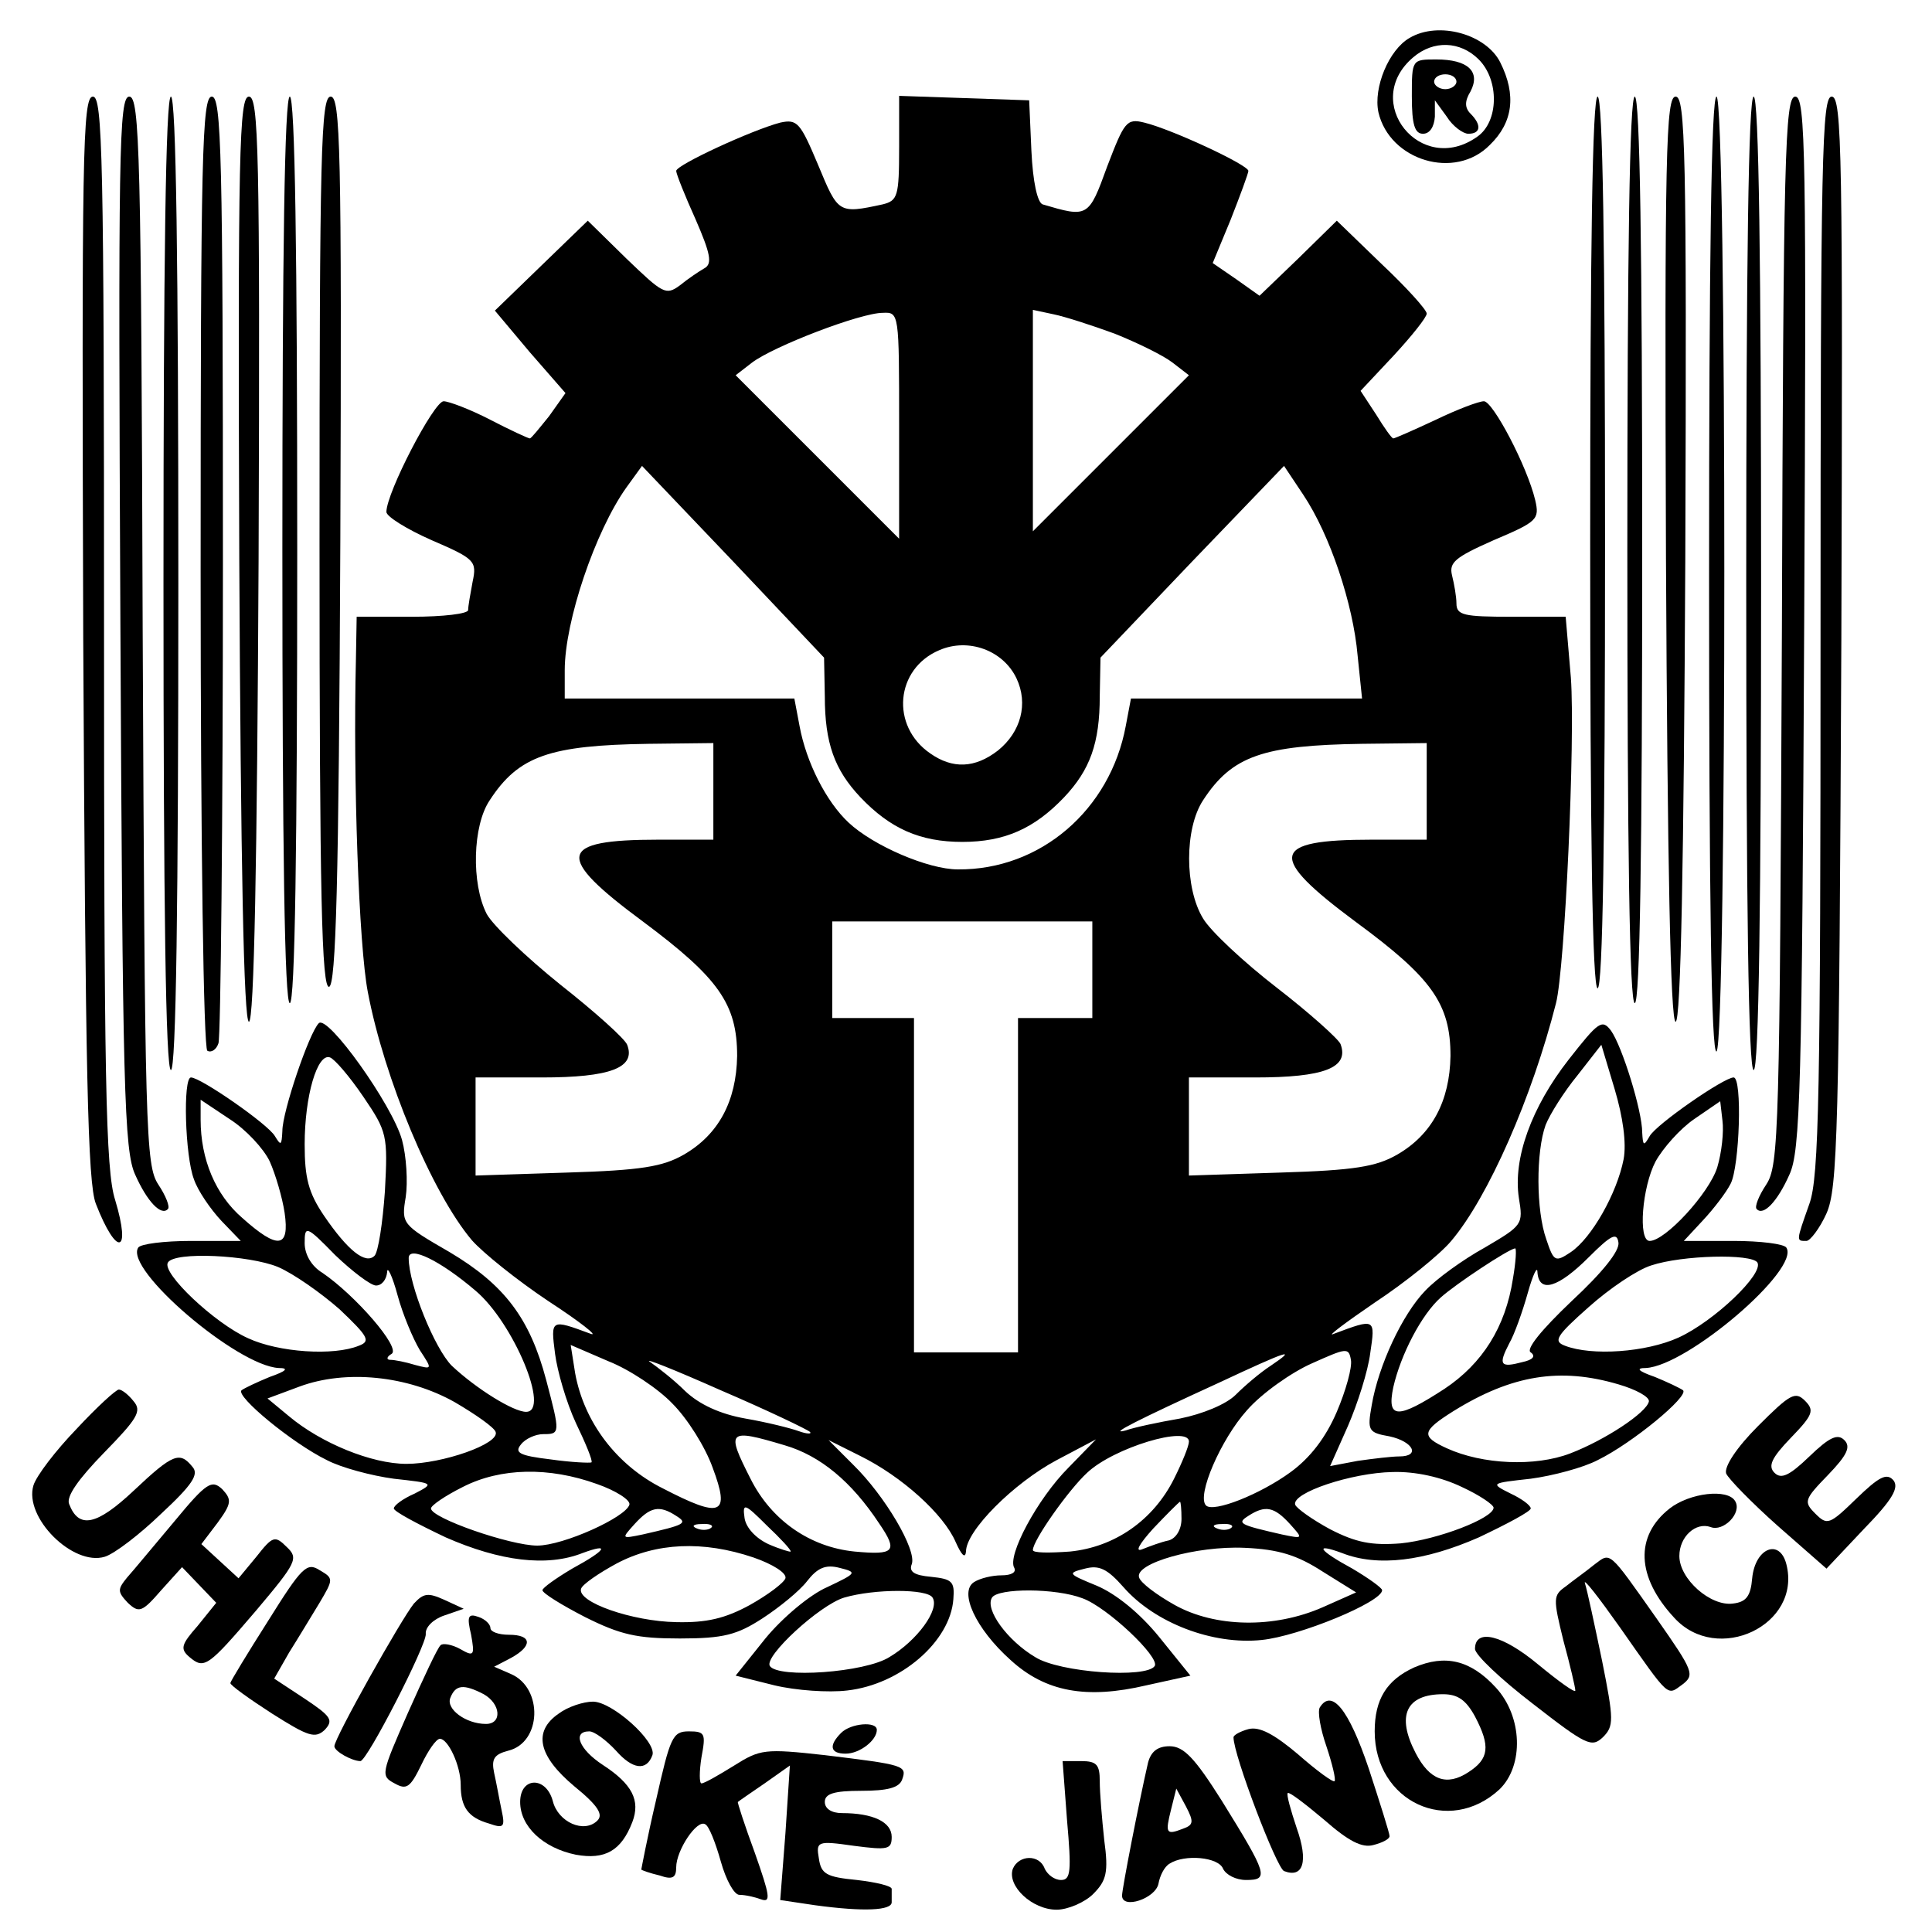 <?xml version="1.0" standalone="no"?>
<!DOCTYPE svg PUBLIC "-//W3C//DTD SVG 20010904//EN"
 "http://www.w3.org/TR/2001/REC-SVG-20010904/DTD/svg10.dtd">
<svg version="1.0" xmlns="http://www.w3.org/2000/svg"
 width="260pt" height="260pt" viewBox="0 0 260 260"
 preserveAspectRatio="xMidYMid meet">
<g transform="translate(0,260) scale(0.1,-0.1)"
fill="#000000" stroke="none">
<path d="M1897 2549 c-28 -16 -49 -67 -42 -100 15 -65 103 -92 150 -44 31 30
36 67 14 111 -19 38 -83 56 -122 33z m93 -29 c28 -28 27 -84 -2 -104 -76 -54
-157 47 -86 107 27 23 63 22 88 -3z"/>
<path d="M1900 2470 c0 -38 4 -50 15 -50 9 0 15 9 16 23 l0 22 16 -22 c8 -13
22 -23 29 -23 17 0 18 12 3 27 -8 8 -8 17 0 30 14 27 -4 43 -46 43 -33 0 -33
0 -33 -50z m60 20 c0 -5 -7 -10 -15 -10 -8 0 -15 5 -15 10 0 6 7 10 15 10 8 0
15 -4 15 -10z"/>
<path d="M112 1743 c3 -589 6 -735 17 -763 28 -72 48 -68 26 5 -13 40 -15 165
-15 767 0 639 -2 718 -15 718 -14 0 -15 -78 -13 -727z"/>
<path d="M162 1763 c3 -626 5 -712 20 -744 16 -36 35 -56 44 -46 3 3 -3 18
-13 33 -17 26 -18 70 -21 746 -2 640 -4 718 -18 718 -14 0 -15 -74 -12 -707z"/>
<path d="M220 1815 c0 -430 3 -655 10 -655 7 0 10 225 10 655 0 430 -3 655
-10 655 -7 0 -10 -225 -10 -655z"/>
<path d="M270 1831 c0 -366 4 -642 9 -645 5 -3 12 1 15 10 3 9 6 299 6 645 0
552 -2 629 -15 629 -13 0 -15 -78 -15 -639z"/>
<path d="M322 1848 c2 -407 6 -623 13 -623 7 0 11 216 13 623 2 550 0 622 -13
622 -13 0 -15 -72 -13 -622z"/>
<path d="M380 1860 c0 -400 3 -610 10 -610 7 0 10 210 10 610 0 400 -3 610
-10 610 -7 0 -10 -210 -10 -610z"/>
<path d="M430 1869 c0 -476 3 -600 13 -597 9 4 13 135 15 601 2 527 0 597 -13
597 -13 0 -15 -72 -15 -601z"/>
<path d="M1210 2401 c0 -65 -2 -71 -22 -76 -60 -13 -60 -12 -87 53 -24 57 -28
62 -51 57 -38 -10 -140 -57 -140 -65 0 -4 12 -34 26 -65 20 -46 23 -60 12 -66
-7 -4 -22 -14 -33 -23 -19 -14 -23 -11 -72 36 l-52 51 -62 -60 -63 -61 47 -56
48 -55 -22 -31 c-13 -16 -24 -30 -26 -30 -2 0 -26 11 -53 25 -27 14 -56 25
-63 25 -13 0 -77 -123 -77 -149 0 -6 27 -23 61 -38 58 -25 61 -28 55 -56 -3
-16 -6 -33 -6 -38 0 -5 -34 -9 -75 -9 l-75 0 -1 -57 c-4 -162 4 -386 16 -448
22 -116 86 -270 140 -334 15 -17 61 -54 103 -82 43 -28 68 -48 57 -44 -54 20
-54 20 -48 -27 3 -23 15 -65 28 -93 13 -27 23 -51 21 -53 -2 -1 -27 0 -55 4
-42 5 -49 9 -40 20 6 8 20 14 30 14 23 0 23 1 4 73 -22 83 -56 128 -130 172
-64 37 -65 38 -59 74 3 20 1 55 -5 77 -13 47 -100 169 -112 157 -13 -13 -49
-119 -49 -145 -1 -20 -2 -20 -10 -7 -9 16 -100 79 -113 79 -11 0 -8 -106 4
-137 5 -15 22 -40 37 -56 l26 -27 -67 0 c-36 0 -68 -4 -71 -9 -19 -29 133
-159 189 -162 14 0 11 -4 -12 -12 -17 -7 -34 -15 -38 -18 -8 -8 68 -71 115
-94 19 -10 60 -21 90 -25 54 -6 55 -6 28 -20 -16 -7 -28 -16 -28 -20 0 -4 32
-21 70 -39 73 -32 136 -40 184 -21 38 14 32 4 -14 -21 -22 -13 -40 -26 -40
-29 0 -4 26 -20 57 -36 48 -24 70 -29 128 -29 59 0 77 5 111 27 23 15 50 37
60 50 14 18 25 23 44 18 24 -6 23 -7 -17 -26 -23 -10 -60 -41 -83 -69 l-40
-50 52 -13 c29 -7 73 -10 98 -7 72 8 139 66 143 123 2 24 -2 27 -30 30 -23 2
-30 7 -26 17 7 19 -36 92 -79 134 l-33 33 42 -21 c57 -28 113 -79 129 -116 8
-18 13 -23 14 -13 0 28 64 92 122 123 l53 28 -37 -38 c-42 -42 -83 -119 -73
-135 3 -6 -4 -10 -17 -10 -13 0 -29 -4 -37 -9 -21 -13 2 -63 49 -105 47 -43
102 -53 183 -34 l59 13 -42 52 c-26 32 -58 58 -84 69 -39 16 -40 17 -16 23 19
5 30 0 52 -25 42 -48 120 -78 186 -71 50 5 162 51 162 67 0 3 -18 16 -40 29
-46 25 -52 35 -14 21 48 -19 111 -11 184 21 38 18 70 35 70 39 0 4 -12 13 -27
20 -28 14 -27 14 27 20 30 4 71 15 90 25 47 23 123 86 115 94 -4 3 -21 11 -38
18 -23 8 -26 12 -12 12 56 3 208 133 189 162 -3 5 -35 9 -71 9 l-67 0 26 28
c14 15 31 37 37 49 12 23 16 143 4 143 -13 0 -104 -63 -113 -79 -8 -14 -9 -13
-10 5 0 29 -27 116 -42 137 -12 16 -17 12 -57 -39 -50 -64 -75 -133 -67 -186
6 -36 5 -37 -46 -67 -29 -16 -65 -42 -80 -58 -31 -32 -63 -101 -72 -154 -6
-34 -5 -37 24 -42 32 -7 42 -27 13 -27 -10 0 -35 -3 -56 -6 l-37 -7 24 54 c13
30 27 74 30 98 7 47 7 47 -49 26 -11 -5 14 14 55 42 41 27 88 65 103 83 50 59
109 194 141 320 12 47 26 355 20 438 l-7 82 -73 0 c-64 0 -74 2 -74 18 0 9 -3
26 -6 38 -4 17 4 24 56 47 59 25 62 28 56 54 -11 46 -57 133 -69 133 -7 0 -36
-11 -65 -25 -30 -14 -55 -25 -57 -25 -2 0 -12 14 -23 32 l-21 32 45 48 c24 26
44 51 44 56 0 5 -27 35 -61 67 l-60 58 -52 -51 -52 -50 -31 22 -32 22 24 58
c13 33 24 63 24 66 0 8 -103 56 -140 65 -24 6 -27 1 -50 -59 -25 -69 -26 -69
-87 -51 -7 3 -13 30 -15 72 l-3 68 -87 3 -88 3 0 -70z m0 -373 l0 -153 -110
110 -110 110 22 17 c29 22 146 67 176 67 22 1 22 0 22 -151z m290 123 c30 -12
65 -29 78 -39 l22 -17 -105 -105 -105 -105 0 149 0 149 28 -6 c15 -3 52 -15
82 -26z m-390 -488 c0 -63 13 -99 48 -136 40 -42 80 -60 137 -60 57 0 97 18
137 60 35 37 48 73 48 136 l1 52 123 129 124 129 26 -39 c36 -54 67 -147 73
-216 l6 -58 -155 0 -156 0 -7 -37 c-21 -113 -115 -194 -226 -193 -40 0 -114
32 -147 63 -30 28 -57 81 -66 130 l-7 37 -154 0 -155 0 0 38 c0 66 41 187 83
246 l21 29 123 -129 122 -129 1 -52z m258 24 c16 -34 6 -72 -25 -97 -31 -24
-61 -25 -91 -4 -54 37 -47 114 12 139 39 17 86 0 104 -38z m-408 -152 l0 -65
-74 0 c-136 0 -140 -22 -21 -110 102 -76 127 -111 127 -181 -1 -61 -25 -106
-72 -133 -28 -16 -57 -21 -157 -24 l-123 -4 0 66 0 66 89 0 c92 0 127 13 115
44 -3 8 -43 44 -90 81 -46 37 -91 80 -99 95 -21 41 -19 119 4 153 39 60 81 74
214 76 l87 1 0 -65z m960 0 l0 -65 -74 0 c-137 0 -141 -22 -21 -111 102 -75
127 -110 127 -180 -1 -61 -25 -106 -72 -133 -28 -16 -57 -21 -157 -24 l-123
-4 0 66 0 66 89 0 c93 0 127 13 115 45 -3 7 -42 42 -86 76 -44 34 -89 76 -99
93 -25 41 -25 121 0 159 39 60 81 74 214 76 l87 1 0 -65z m-450 -240 l0 -65
-50 0 -50 0 0 -225 0 -225 -70 0 -70 0 0 225 0 225 -55 0 -55 0 0 65 0 65 175
0 175 0 0 -65z m715 -255 c-9 -46 -43 -106 -71 -125 -21 -14 -23 -13 -33 17
-14 39 -14 118 -1 154 6 15 25 45 43 67 l32 41 18 -60 c11 -37 16 -72 12 -94z
m-1696 84 c32 -47 33 -52 29 -127 -3 -43 -9 -82 -14 -87 -12 -12 -36 7 -68 54
-21 31 -26 51 -26 96 0 65 17 123 34 117 6 -2 26 -25 45 -53z m-126 -87 c8
-18 17 -49 20 -69 7 -48 -9 -50 -57 -7 -36 31 -56 79 -56 132 l0 27 39 -26
c22 -14 46 -40 54 -57z m1948 -8 c-11 -35 -70 -99 -91 -99 -16 0 -10 73 8 107
10 18 33 44 52 57 l35 24 3 -26 c2 -15 -1 -43 -7 -63z m-1805 -159 c8 0 14 8
15 18 0 9 7 -5 14 -31 7 -26 21 -59 30 -74 17 -26 17 -26 -6 -20 -13 4 -28 7
-34 7 -5 0 -5 4 2 8 13 8 -49 79 -93 109 -15 9 -24 25 -24 40 0 24 2 24 41
-16 23 -22 48 -41 55 -41z m1609 -21 c-41 -39 -62 -65 -55 -69 7 -5 3 -10 -11
-13 -30 -8 -33 -4 -18 25 7 12 18 43 25 68 7 25 13 37 13 28 2 -29 28 -21 69
20 30 30 38 34 40 20 2 -11 -21 -40 -63 -79z m-1475 14 c51 -43 101 -163 68
-163 -17 0 -67 31 -100 62 -23 23 -58 109 -58 145 0 17 42 -3 90 -44z m1396
16 c-10 -65 -41 -114 -92 -148 -63 -41 -78 -41 -69 2 10 44 38 98 64 121 20
18 91 65 100 66 2 0 1 -18 -3 -41z m-1662 16 c21 -9 58 -35 83 -57 39 -37 42
-43 26 -49 -34 -14 -108 -9 -149 10 -45 20 -117 88 -108 102 9 15 109 10 148
-6z m1991 6 c9 -15 -58 -79 -106 -101 -44 -20 -117 -25 -153 -11 -16 6 -12 13
32 52 28 25 65 50 84 56 42 14 135 16 143 4z m-1460 -190 c20 -20 44 -58 54
-86 24 -64 12 -69 -67 -28 -62 31 -106 89 -118 155 l-6 38 51 -22 c28 -11 67
-37 86 -57z m894 -11 c-15 -35 -36 -62 -62 -81 -41 -30 -104 -55 -114 -45 -13
13 20 89 55 128 20 23 60 51 87 63 47 21 50 22 53 5 2 -10 -7 -42 -19 -70z
m-709 -27 c3 -3 -4 -3 -15 1 -11 4 -43 12 -72 17 -34 6 -62 19 -81 37 -15 15
-37 32 -47 39 -11 7 32 -10 95 -38 63 -27 117 -53 120 -56z m620 89 c-14 -9
-35 -27 -47 -39 -13 -13 -45 -26 -75 -32 -29 -5 -62 -12 -73 -16 -26 -7 18 15
125 64 94 44 107 48 70 23z m-1098 -49 c29 -17 53 -34 55 -40 6 -16 -72 -43
-120 -43 -47 0 -115 28 -158 64 l-29 24 43 16 c62 23 145 15 209 -21z m1566
24 c24 -7 42 -17 41 -23 -3 -15 -59 -52 -106 -70 -47 -18 -118 -15 -166 7 -35
16 -34 23 9 50 79 49 144 59 222 36z m-1122 -82 c48 -14 90 -49 127 -105 26
-38 21 -43 -33 -38 -60 6 -112 42 -140 98 -33 65 -31 68 46 45z m544 5 c0 -6
-9 -28 -20 -50 -28 -56 -80 -92 -140 -98 -28 -2 -50 -2 -50 2 0 13 48 81 73
104 36 34 137 64 137 42z m-797 -57 c26 -9 46 -22 44 -28 -5 -17 -89 -55 -124
-55 -36 0 -143 37 -143 50 0 4 19 17 43 29 51 26 116 27 180 4z m1164 -4 c24
-11 43 -24 43 -28 0 -14 -75 -43 -125 -48 -39 -3 -60 1 -95 19 -24 13 -45 28
-47 33 -5 16 76 43 131 44 31 1 66 -7 93 -20z m-903 -87 c0 -1 -14 3 -30 10
-17 8 -30 22 -32 35 -3 21 0 20 30 -10 18 -17 33 -33 32 -35z m526 44 c0 -14
-7 -26 -17 -29 -10 -2 -26 -8 -36 -12 -10 -4 -4 7 15 28 18 19 34 35 36 36 1
0 2 -10 2 -23z m-680 4 c16 -10 12 -12 -45 -25 -29 -6 -29 -6 -11 14 21 23 33
26 56 11z m826 -11 c18 -20 18 -20 -11 -14 -57 13 -61 15 -45 25 23 15 35 12
56 -11z m-779 -5 c-3 -3 -12 -4 -19 -1 -8 3 -5 6 6 6 11 1 17 -2 13 -5z m700
0 c-3 -3 -12 -4 -19 -1 -8 3 -5 6 6 6 11 1 17 -2 13 -5z m-643 -40 c26 -9 45
-21 43 -28 -2 -6 -23 -22 -48 -36 -33 -18 -58 -24 -99 -23 -59 1 -134 27 -128
45 2 6 24 21 48 34 53 28 116 31 184 8z m766 -19 l45 -28 -45 -20 c-66 -29
-145 -27 -199 3 -25 14 -46 30 -48 37 -7 19 77 43 142 40 46 -2 71 -10 105
-32z m-525 -35 c10 -16 -21 -58 -58 -80 -33 -21 -150 -29 -161 -12 -8 13 67
82 100 92 41 12 112 12 119 0z m202 -1 c33 -12 104 -79 97 -91 -11 -17 -128
-9 -161 12 -37 22 -68 64 -58 80 8 13 86 13 122 -1z"/>
<path d="M2140 1870 c0 -393 3 -600 10 -600 7 0 10 207 10 600 0 393 -3 600
-10 600 -7 0 -10 -207 -10 -600z"/>
<path d="M2190 1860 c0 -400 3 -610 10 -610 7 0 10 210 10 610 0 400 -3 610
-10 610 -7 0 -10 -210 -10 -610z"/>
<path d="M2242 1848 c2 -407 6 -623 13 -623 7 0 11 216 13 623 2 550 0 622
-13 622 -13 0 -15 -72 -13 -622z"/>
<path d="M2300 1824 c0 -427 3 -643 10 -639 14 9 14 1285 0 1285 -7 0 -10
-222 -10 -646z"/>
<path d="M2350 1815 c0 -430 3 -655 10 -655 7 0 10 225 10 655 0 430 -3 655
-10 655 -7 0 -10 -225 -10 -655z"/>
<path d="M2398 1752 c-3 -676 -4 -720 -21 -746 -10 -15 -16 -30 -13 -33 9 -10
28 10 44 46 15 32 17 114 20 744 3 631 2 707 -12 707 -14 0 -16 -79 -18 -718z"/>
<path d="M2450 1746 c0 -618 -2 -730 -15 -766 -18 -51 -18 -50 -4 -50 5 0 18
17 27 37 15 34 17 106 20 771 2 653 1 732 -13 732 -13 0 -15 -79 -15 -724z"/>
<path d="M103 677 c-28 -29 -54 -63 -58 -76 -13 -43 53 -109 96 -96 13 4 47
30 76 58 42 39 51 53 42 63 -17 21 -26 18 -79 -32 -50 -47 -74 -52 -87 -18 -4
10 12 33 47 69 45 46 51 56 40 69 -7 9 -16 16 -20 16 -4 0 -30 -24 -57 -53z"/>
<path d="M2366 681 c-29 -29 -46 -55 -43 -64 3 -7 34 -39 70 -71 l65 -57 50
53 c39 40 48 56 40 66 -9 10 -19 5 -50 -25 -36 -35 -39 -36 -55 -20 -16 16
-15 19 17 52 26 27 31 38 22 47 -9 9 -20 4 -47 -22 -27 -26 -38 -31 -47 -22
-9 9 -4 20 22 47 30 31 32 37 19 50 -13 13 -20 9 -63 -34z"/>
<path d="M235 553 c-27 -32 -55 -66 -64 -76 -13 -16 -13 -19 1 -34 15 -14 19
-13 45 17 l28 31 23 -24 23 -24 -25 -31 c-22 -25 -24 -31 -11 -42 20 -17 25
-13 90 63 54 64 57 70 41 85 -16 16 -19 15 -41 -13 l-24 -29 -25 23 -25 23 22
29 c19 26 19 31 6 45 -14 13 -21 9 -64 -43z"/>
<path d="M2247 570 c-47 -37 -45 -92 6 -147 58 -64 172 -10 151 72 -9 35 -42
22 -46 -19 -2 -24 -8 -32 -26 -34 -30 -4 -72 33 -72 64 0 26 22 46 42 39 17
-7 43 19 33 35 -10 17 -61 11 -88 -10z"/>
<path d="M2145 494 c-11 -9 -28 -21 -38 -29 -17 -12 -17 -16 -3 -73 9 -33 16
-63 16 -67 0 -4 -22 12 -50 35 -48 40 -85 49 -85 21 0 -8 35 -41 78 -74 72
-56 79 -59 94 -45 15 15 15 23 -1 103 -10 48 -20 95 -23 104 -3 9 18 -18 47
-59 68 -97 63 -92 84 -77 17 13 15 18 -34 88 -67 95 -62 90 -85 73z"/>
<path d="M361 419 c-28 -44 -51 -82 -51 -84 0 -3 25 -21 56 -41 49 -31 58 -34
71 -22 12 13 9 18 -27 42 l-41 27 20 35 c12 19 30 49 41 67 19 32 19 33 0 44
-17 11 -24 4 -69 -68z"/>
<path d="M557 442 c-17 -21 -107 -181 -107 -192 0 -7 24 -20 35 -20 9 0 89
156 88 171 -1 9 10 20 25 25 l26 9 -26 12 c-22 10 -28 9 -41 -5z"/>
<path d="M634 400 c5 -28 4 -30 -15 -19 -11 6 -23 8 -26 5 -4 -3 -23 -44 -44
-91 -36 -82 -37 -85 -18 -95 16 -9 21 -6 36 25 9 19 20 35 25 35 11 0 28 -36
28 -62 0 -30 10 -44 38 -52 20 -7 22 -5 17 18 -3 14 -7 37 -10 50 -4 19 0 25
19 30 45 11 47 84 4 103 l-23 10 23 12 c29 16 28 31 -3 31 -14 0 -25 4 -25 9
0 5 -7 12 -16 15 -14 5 -16 1 -10 -24z m17 -80 c23 -13 25 -40 3 -40 -27 0
-54 20 -48 35 7 18 18 19 45 5z"/>
<path d="M1903 356 c-37 -17 -53 -43 -53 -86 0 -95 100 -141 168 -78 33 32 31
98 -5 137 -34 37 -68 45 -110 27z m82 -66 c21 -40 19 -57 -9 -75 -29 -19 -52
-11 -71 26 -26 50 -13 79 37 79 20 0 31 -8 43 -30z"/>
<path d="M752 294 c-35 -24 -28 -57 21 -98 32 -26 39 -38 31 -46 -18 -18 -53
-2 -60 26 -9 34 -44 33 -44 -1 0 -33 31 -62 75 -71 39 -7 61 5 76 44 11 29 0
51 -40 77 -32 21 -41 45 -18 45 7 0 23 -12 36 -26 22 -25 41 -28 49 -6 6 18
-54 72 -80 72 -13 0 -34 -7 -46 -16z"/>
<path d="M1776 302 c-3 -6 1 -29 9 -52 8 -24 13 -45 11 -47 -2 -2 -24 14 -49
36 -32 27 -52 38 -67 34 -11 -3 -20 -8 -20 -11 0 -24 58 -176 68 -180 26 -10
33 13 17 58 -8 24 -14 45 -12 47 2 2 24 -15 49 -36 33 -29 51 -38 66 -34 12 3
22 8 22 12 0 4 -13 45 -28 91 -27 80 -50 108 -66 82z"/>
<path d="M1132 268 c-17 -17 -15 -28 6 -28 19 0 42 18 42 32 0 12 -35 9 -48
-4z"/>
<path d="M883 178 c-12 -51 -20 -94 -20 -94 1 -1 12 -5 25 -8 17 -6 22 -3 22
11 0 23 28 65 39 58 5 -2 14 -25 21 -50 7 -25 18 -45 25 -45 8 0 21 -3 29 -6
14 -5 12 5 -8 62 -14 38 -24 69 -23 69 1 1 17 12 36 25 l34 24 -6 -91 -7 -90
47 -7 c66 -9 103 -7 103 4 0 6 0 13 0 18 0 4 -21 9 -47 12 -41 4 -48 8 -51 29
-4 23 -2 24 47 17 46 -6 51 -5 51 12 0 20 -25 32 -67 32 -14 0 -23 6 -23 15 0
11 12 15 49 15 35 0 51 4 55 15 7 19 3 20 -104 33 -81 9 -87 8 -122 -14 -21
-13 -40 -24 -44 -24 -3 0 -3 16 0 35 6 32 5 35 -17 35 -22 0 -25 -8 -44 -92z"/>
<path d="M1545 228 c-12 -52 -35 -170 -35 -179 0 -19 45 -4 49 16 2 11 8 23
15 27 20 13 66 9 72 -7 4 -8 17 -15 31 -15 31 0 29 7 -33 107 -36 57 -51 73
-70 73 -16 0 -25 -7 -29 -22z m47 -89 c-23 -9 -24 -6 -16 26 l7 28 13 -24 c11
-21 10 -25 -4 -30z"/>
<path d="M1436 150 c6 -68 5 -80 -8 -80 -9 0 -18 7 -22 15 -7 20 -35 19 -43 0
-8 -23 26 -55 59 -55 15 0 38 10 49 21 18 18 21 29 15 73 -3 28 -6 63 -6 79 0
22 -4 27 -25 27 l-25 0 6 -80z"/>
</g>
</svg>
